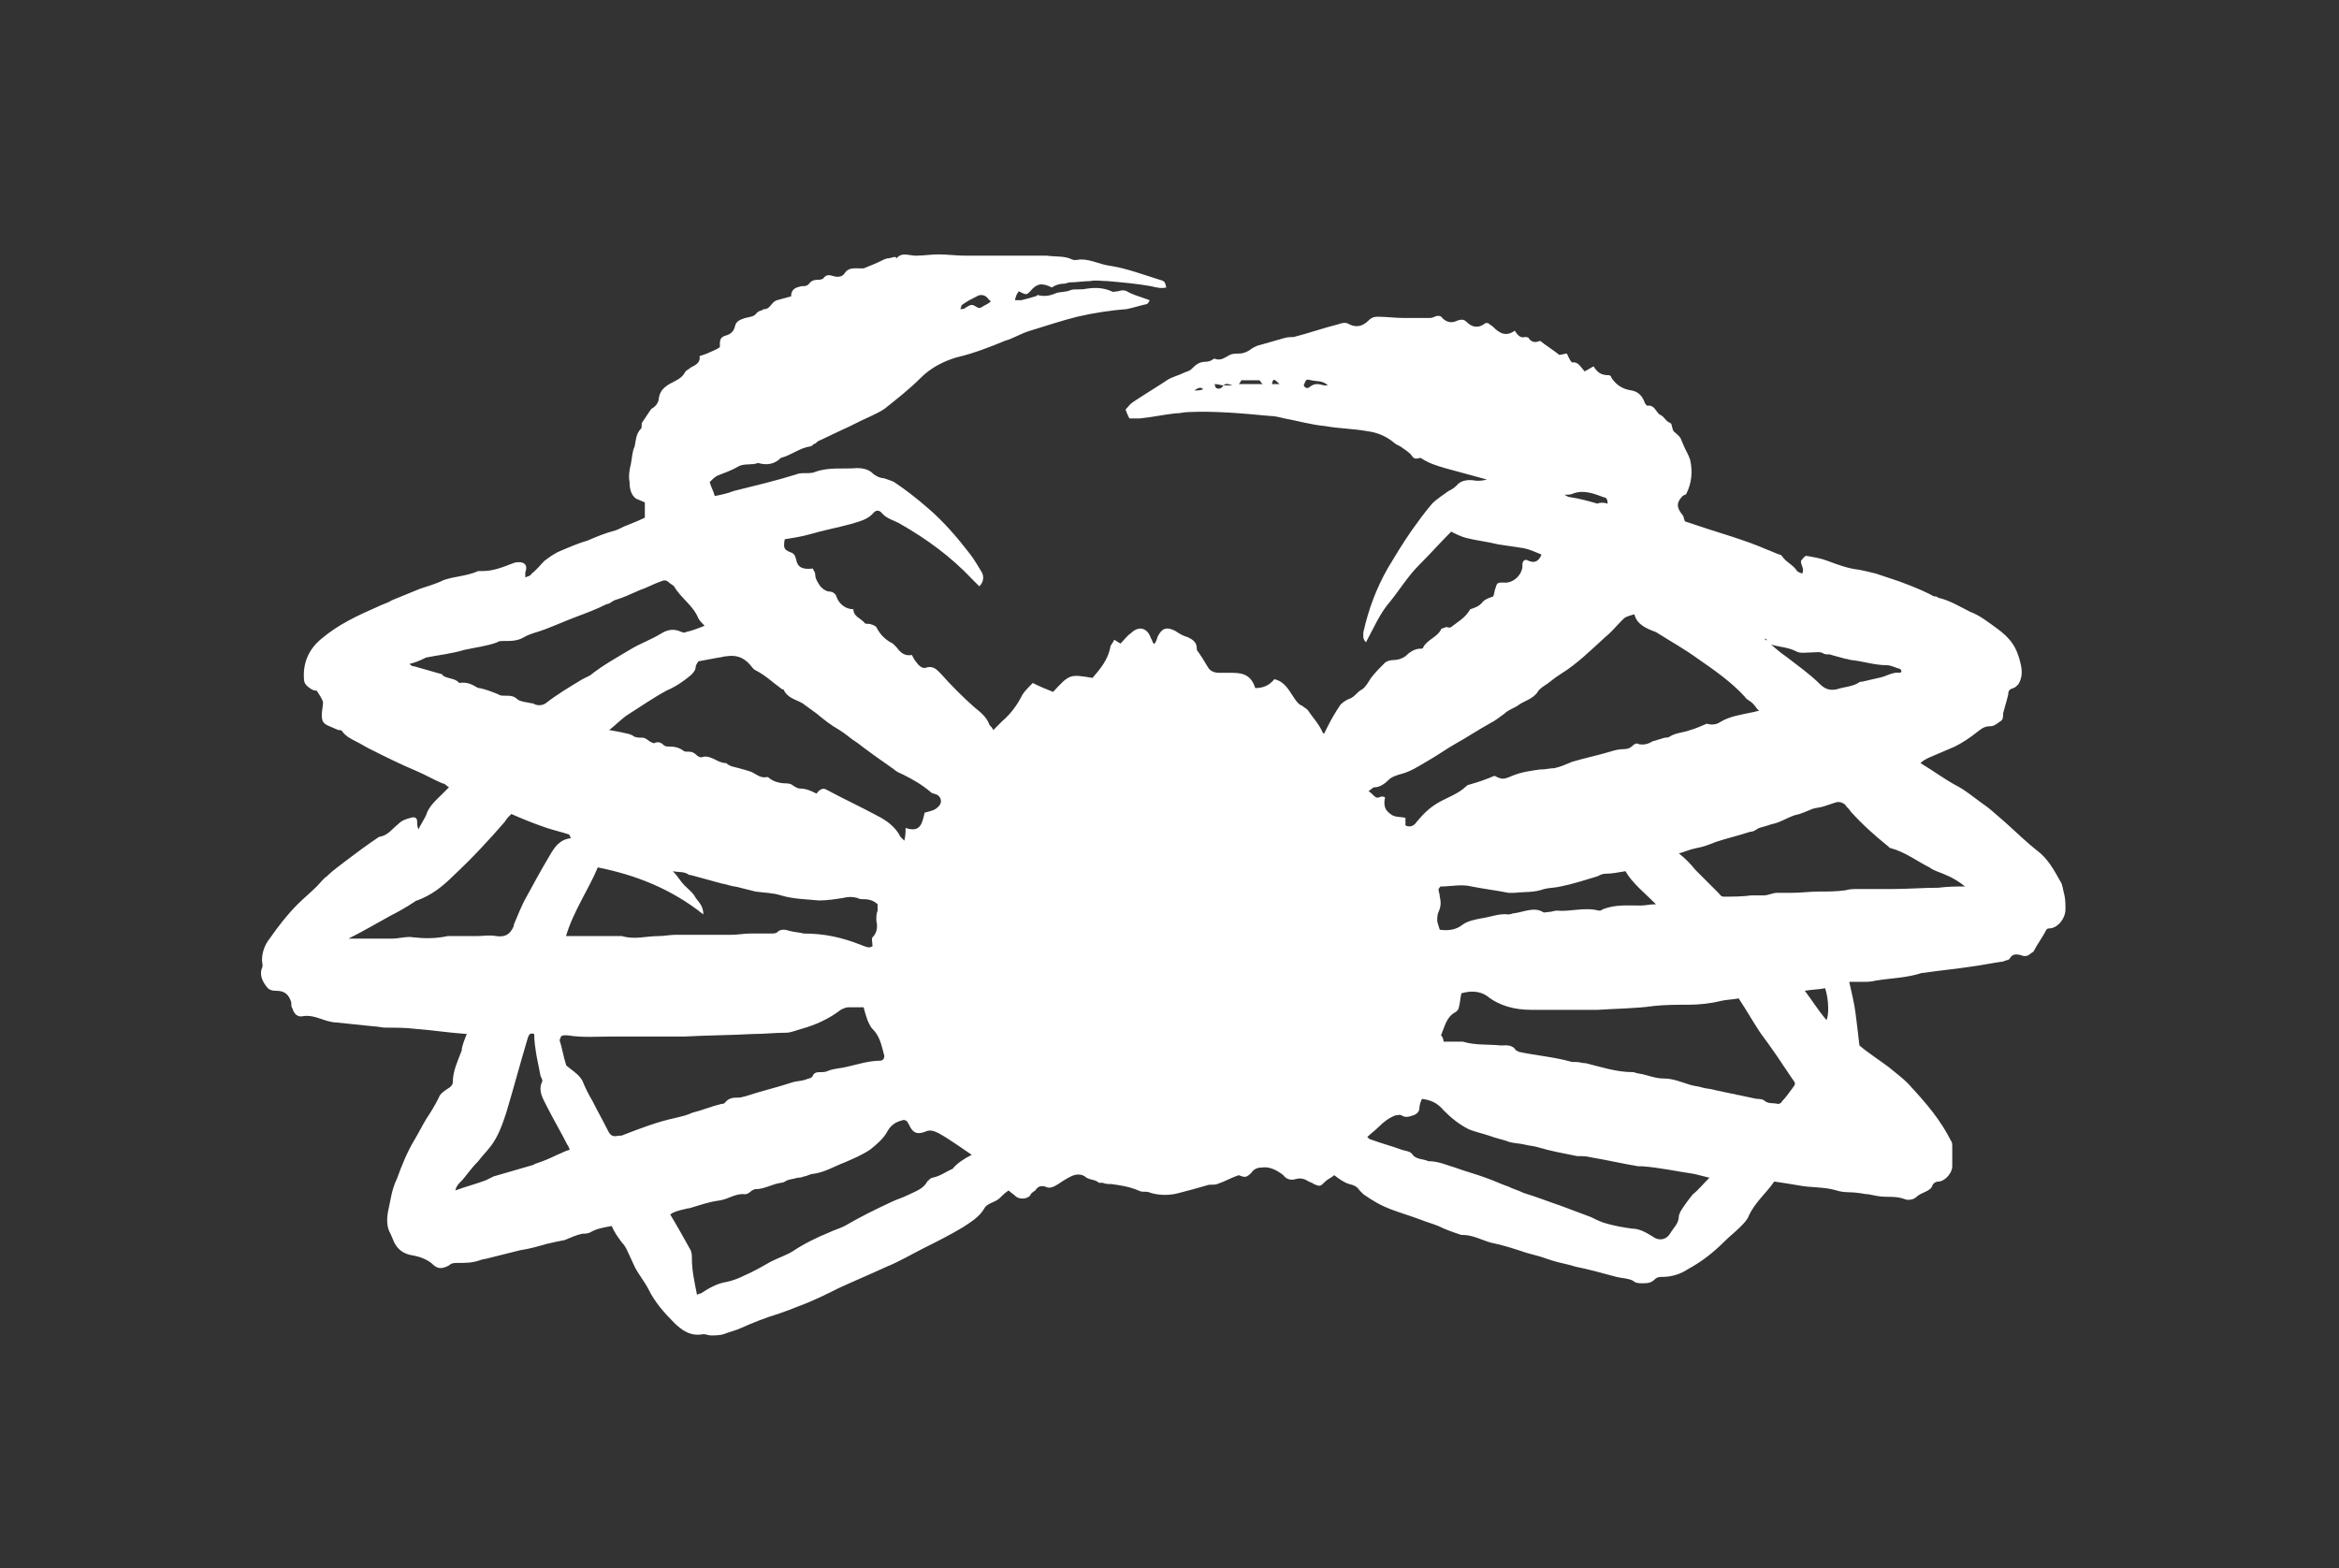 <?xml version="1.0" encoding="utf-8"?>
<!-- Generator: Adobe Illustrator 22.0.0, SVG Export Plug-In . SVG Version: 6.00 Build 0)  -->
<svg version="1.1" id="Layer_1" xmlns="http://www.w3.org/2000/svg" xmlns:xlink="http://www.w3.org/1999/xlink" x="0px" y="0px"
	 viewBox="0 0 183.9 123.3" style="enable-background:new 0 0 183.9 123.3;" xml:space="preserve">
<rect x="0" y="0" width="183.9" height="123.3" fill="#333333" stroke="none"/>
<style type="text/css">
	.st0{fill:#FFFFFF;}
</style>
<path class="st0" d="M36.7,81.3c-1.4-0.1-2.7-0.3-4-0.4c-0.8-0.1-1.6-0.1-2.4-0.1c-0.3,0-0.6-0.1-0.9-0.1c-1-0.1-1.9-0.2-2.9-0.3
	c-0.3,0-0.7-0.1-1-0.2c-0.6-0.2-1.1-0.4-1.7-0.3c-0.4,0.1-0.7-0.2-0.8-0.6c-0.1-0.1-0.1-0.3-0.1-0.5c-0.2-0.6-0.5-0.9-1.2-0.9
	c-0.4,0-0.6-0.1-0.8-0.4c-0.3-0.4-0.5-0.9-0.3-1.4c0.1-0.2,0-0.4,0-0.6c0-0.6,0.2-1.2,0.6-1.7c0.7-1,1.4-1.9,2.2-2.7
	c0.5-0.5,1-0.9,1.5-1.4c0.3-0.3,0.5-0.6,0.8-0.8c0.5-0.5,1.1-0.9,1.6-1.3c0.8-0.6,1.6-1.2,2.5-1.8c0.7-0.1,1-0.6,1.5-1
	c0.3-0.3,0.6-0.4,1-0.5c0.3-0.1,0.5,0,0.5,0.3c0,0.2,0,0.4,0.1,0.6c0.2-0.4,0.4-0.7,0.6-1.1c0.2-0.7,0.8-1.2,1.3-1.7
	c0.1-0.1,0.3-0.3,0.5-0.5c-0.2-0.1-0.3-0.3-0.5-0.3c-0.7-0.3-1.4-0.7-2.1-1c-1.2-0.5-2.4-1.1-3.6-1.7c-0.4-0.2-0.7-0.4-1.1-0.6
	c-0.4-0.2-0.8-0.4-1.1-0.8c0-0.1-0.2-0.1-0.3-0.1c-0.2-0.1-0.5-0.2-0.7-0.3c-0.5-0.2-0.6-0.4-0.6-0.9c0-0.3,0.1-0.7,0.1-1
	c-0.1-0.3-0.3-0.6-0.5-0.9c-0.1,0-0.2,0-0.4-0.1c-0.3-0.2-0.6-0.4-0.6-0.8c-0.1-1.3,0.4-2.4,1.4-3.2c1.3-1.1,2.8-1.8,4.4-2.5
	c0.4-0.2,0.8-0.3,1.1-0.5c0.7-0.3,1.5-0.6,2.2-0.9c0.6-0.2,1.3-0.4,1.9-0.7c0.9-0.3,1.8-0.3,2.7-0.7c0.1,0,0.2,0,0.3,0
	c0.9,0,1.6-0.3,2.4-0.6c0.2-0.1,0.4-0.1,0.5-0.1c0.5,0,0.7,0.3,0.5,0.8c0,0.1,0,0.2,0,0.4c0.2-0.1,0.4-0.1,0.5-0.3
	c0.4-0.3,0.7-0.7,1-1c0.4-0.3,0.8-0.6,1.3-0.8c0.7-0.3,1.4-0.6,2.1-0.8c0.7-0.3,1.4-0.6,2.2-0.8c0.3-0.1,0.6-0.3,0.9-0.4
	c0.5-0.2,1-0.4,1.4-0.6c0-0.4,0-0.8,0-1.2c-0.2-0.1-0.5-0.2-0.7-0.3c-0.4-0.3-0.5-0.8-0.5-1.3c-0.1-0.5,0-1,0.1-1.4
	c0.1-0.5,0.1-1,0.3-1.4c0.1-0.5,0.1-1,0.5-1.4c0.1-0.1,0-0.4,0.1-0.5c0.2-0.3,0.4-0.6,0.6-0.9c0.1-0.1,0.1-0.2,0.2-0.2
	c0.3-0.2,0.5-0.5,0.5-0.8c0.1-0.7,0.6-1,1.2-1.3c0.4-0.2,0.7-0.4,0.9-0.8c0.1-0.1,0.3-0.2,0.4-0.3c0.4-0.2,0.8-0.4,0.7-0.9
	c0.3-0.1,0.6-0.2,0.8-0.3c0.2-0.1,0.5-0.2,0.8-0.4c0-0.1,0-0.2,0-0.3c0-0.3,0.1-0.5,0.4-0.6c0.4-0.1,0.7-0.3,0.8-0.8
	c0.1-0.4,0.5-0.5,0.8-0.6c0.4-0.1,0.7-0.1,0.9-0.4c0.1-0.1,0.3-0.2,0.4-0.2c0.1-0.1,0.2-0.1,0.3-0.1c0.4-0.1,0.5-0.6,0.9-0.7
	s0.7-0.2,1.1-0.3c0-0.6,0.4-0.7,0.8-0.8c0.3,0,0.5,0,0.7-0.3c0.1-0.1,0.3-0.2,0.5-0.2s0.5,0,0.6-0.2c0.2-0.2,0.4-0.2,0.7-0.1
	c0.3,0.1,0.7,0.1,0.9-0.2c0.3-0.5,0.8-0.4,1.3-0.4c0.1,0,0.2,0,0.2,0c0.5-0.2,1-0.4,1.4-0.6c0.2-0.1,0.4-0.2,0.6-0.2
	c0.1,0,0.3-0.1,0.5-0.1l0.1,0.1c0.4-0.5,1-0.2,1.5-0.2c0.6,0,1.2-0.1,1.8-0.1c0.7,0,1.4,0.1,2.1,0.1c0.3,0,0.5,0,0.8,0c1,0,2,0,3,0
	c0.9,0,1.7,0,2.6,0c0.7,0.1,1.4,0,2,0.3c0.2,0.1,0.5,0,0.7,0c0.8,0,1.5,0.4,2.3,0.5c1.3,0.2,2.6,0.7,3.9,1.1
	c0.4,0.1,0.4,0.2,0.5,0.6c-0.4,0.1-0.8,0-1.2-0.1c-1.1-0.2-2.3-0.3-3.4-0.4c-0.5,0-0.9-0.1-1.4,0c-0.5,0-1.1,0.1-1.6,0.1
	c-0.1,0-0.3,0.1-0.4,0.1c-0.4,0-0.7,0.1-1,0.3c-0.8-0.4-1.2-0.3-1.7,0.3c-0.3,0.3-0.3,0.3-0.9,0c-0.2,0.3-0.2,0.3-0.3,0.7
	c0.2,0,0.3,0,0.5,0c0.4-0.1,0.8-0.2,1.1-0.3c0.1,0,0.1-0.1,0.2-0.1c0.4,0.1,0.8,0.1,1.3-0.1c0.4-0.2,0.9-0.1,1.3-0.3
	c0.3-0.1,0.8,0,1.2-0.1c0.7-0.1,1.3-0.1,2,0.2c0.1,0.1,0.3,0,0.5,0c0.3-0.1,0.5-0.1,0.7,0c0.5,0.3,1,0.4,1.5,0.6
	c0.1,0,0.2,0.1,0.3,0.1c-0.1,0.2-0.2,0.3-0.2,0.3c-0.5,0.1-1.1,0.3-1.6,0.4c-1.3,0.1-2.6,0.3-3.9,0.6c-1.2,0.3-2.4,0.7-3.7,1.1
	c-0.7,0.2-1.3,0.6-2,0.8c-1.2,0.5-2.5,1-3.8,1.3c-1,0.3-2,0.8-2.8,1.6c-0.9,0.9-1.8,1.6-2.8,2.4c-0.4,0.3-0.9,0.5-1.3,0.7
	c-0.7,0.3-1.4,0.7-2.1,1c-0.6,0.3-1.3,0.6-1.9,0.9c-0.1,0.1-0.2,0.2-0.3,0.2c-0.1,0.1-0.2,0.2-0.3,0.2c-0.8,0.1-1.5,0.7-2.3,0.9
	c-0.5,0.5-1.1,0.6-1.8,0.4c-0.5,0.2-1.1,0-1.6,0.3s-1.1,0.5-1.6,0.7c-0.2,0.1-0.4,0.3-0.6,0.5c0.1,0.4,0.3,0.7,0.4,1.1
	c0.5-0.1,1-0.2,1.5-0.4c1.6-0.4,3.3-0.8,4.9-1.3c0.2-0.1,0.5-0.1,0.7-0.1c0.3,0,0.6,0,0.8-0.1c1.1-0.4,2.2-0.2,3.3-0.3
	c0.4,0,0.9,0.1,1.2,0.4c0.2,0.2,0.6,0.4,0.9,0.4c0.3,0.1,0.6,0.2,0.8,0.3c0.9,0.6,1.8,1.3,2.6,2c1.3,1.1,2.4,2.4,3.4,3.7
	c0.3,0.4,0.6,0.9,0.9,1.4c0.2,0.4,0.1,0.8-0.2,1.1c-0.2-0.2-0.4-0.4-0.6-0.6c-1.6-1.7-3.5-3.1-5.6-4.3c-0.5-0.3-1.1-0.4-1.5-0.9
	c-0.2-0.2-0.4-0.2-0.6,0c-0.5,0.6-1.2,0.7-1.8,0.9c-1.1,0.3-2.2,0.5-3.2,0.8c-0.7,0.2-1.4,0.3-2,0.4c-0.1,0.6-0.1,0.8,0.4,1
	c0.3,0.1,0.4,0.2,0.5,0.6c0.1,0.6,0.5,0.8,1.3,0.7c0.1,0.2,0.2,0.3,0.2,0.5c0,0.3,0.2,0.6,0.4,0.9c0.2,0.2,0.3,0.3,0.6,0.4
	c0.3,0,0.6,0.1,0.7,0.5c0.2,0.5,0.7,0.9,1.3,0.9c0,0.6,0.6,0.7,0.9,1.1c0.1,0.1,0.4,0,0.5,0.1c0.1,0,0.3,0.1,0.4,0.2
	c0.3,0.6,0.7,1,1.3,1.3c0.1,0.1,0.2,0.2,0.3,0.3c0.3,0.4,0.6,0.7,1.2,0.6c0.1,0.2,0.2,0.4,0.3,0.5c0.2,0.3,0.5,0.6,0.8,0.5
	c0.6-0.2,0.9,0.2,1.2,0.5c0.8,0.9,1.7,1.8,2.6,2.6c0.5,0.4,1,0.8,1.2,1.4c0.1,0.1,0.2,0.2,0.3,0.4c0.3-0.3,0.5-0.5,0.7-0.7
	c0.7-0.6,1.2-1.3,1.6-2.1c0.2-0.3,0.5-0.6,0.8-0.9c0.6,0.3,1.1,0.5,1.6,0.7c1.3-1.4,1.3-1.4,3.1-1.1c0.6-0.7,1.2-1.4,1.4-2.4
	c0-0.2,0.2-0.3,0.3-0.6c0.2,0.1,0.3,0.2,0.5,0.3c0.3-0.3,0.5-0.6,0.8-0.8c0.6-0.6,1.3-0.5,1.6,0.4c0.1,0.1,0.1,0.3,0.2,0.4
	c0,0,0,0,0.1,0c0.1-0.2,0.2-0.4,0.2-0.5c0.3-0.6,0.6-0.9,1.4-0.5c0.3,0.2,0.6,0.4,1,0.5c0.4,0.2,0.7,0.4,0.7,0.9v0.1
	c0.3,0.4,0.6,0.9,0.9,1.4c0.2,0.3,0.5,0.4,0.9,0.4c0.3,0,0.7,0,1,0c1,0,1.5,0.3,1.8,1.2c0.6,0,1.1-0.2,1.5-0.7
	c0.8,0.2,1.1,0.8,1.5,1.4c0.2,0.3,0.4,0.6,0.7,0.7c0.1,0.1,0.3,0.2,0.4,0.3c0.4,0.6,0.9,1.1,1.2,1.8l0.1,0.1
	c0.1-0.2,0.2-0.4,0.3-0.6c0.3-0.6,0.6-1.1,1-1.7c0.2-0.2,0.5-0.4,0.8-0.5c0.4-0.2,0.5-0.5,0.9-0.7c0.3-0.2,0.5-0.6,0.7-0.9
	c0.3-0.4,0.7-0.8,1.1-1.2c0.1-0.1,0.4-0.2,0.6-0.2c0.4,0,0.7-0.1,1-0.3c0.3-0.3,0.7-0.6,1.2-0.6c0.1,0,0.2,0,0.2-0.1
	c0.3-0.6,1.1-0.8,1.4-1.4c0-0.1,0.2-0.1,0.4-0.2c0.1,0,0.3,0.1,0.4,0c0.5-0.4,1.1-0.7,1.5-1.4c0.3-0.1,0.7-0.2,1-0.6
	c0.2-0.2,0.5-0.3,0.8-0.4c0.1-0.2,0.1-0.5,0.2-0.7c0.1-0.4,0.2-0.4,0.6-0.4c0.7,0.1,1.4-0.5,1.5-1.2c0-0.1,0-0.1,0-0.2
	c0-0.3,0.2-0.5,0.5-0.3c0.5,0.2,0.8,0,1-0.5c-0.5-0.2-0.9-0.4-1.4-0.5c-0.7-0.1-1.3-0.2-2-0.3c-0.8-0.2-1.7-0.3-2.5-0.5
	c-0.4-0.1-0.8-0.3-1.2-0.5c-0.8,0.8-1.6,1.7-2.5,2.6c-0.9,0.9-1.5,1.9-2.3,2.9c-0.8,0.9-1.3,2.1-1.9,3.2c-0.3-0.3-0.2-0.6-0.2-0.8
	c0.4-1.8,1-3.4,1.9-5c0.6-1,1.2-2,1.9-3c0.5-0.7,1-1.4,1.6-2.1c0.4-0.4,0.9-0.7,1.3-1c0.2-0.1,0.4-0.2,0.6-0.4
	c0.4-0.5,1-0.5,1.6-0.4c0.2,0,0.5,0,0.8-0.1c-1.1-0.3-2.2-0.6-3.3-0.9c-0.7-0.2-1.3-0.4-1.9-0.8c-0.5,0.1-0.5,0.1-0.8-0.3
	c-0.2-0.2-0.5-0.4-0.8-0.6c-0.2-0.1-0.4-0.2-0.5-0.3c-0.6-0.5-1.3-0.8-2.1-0.9c-1.1-0.2-2.2-0.2-3.3-0.4c-1.1-0.1-2.1-0.4-3.2-0.6
	c-0.4-0.1-0.8-0.2-1.2-0.2c-2.1-0.2-4.3-0.4-6.4-0.3c-0.3,0-0.6,0.1-1,0.1c-0.9,0.1-1.8,0.3-2.8,0.4c-0.3,0-0.6,0-0.8,0
	c-0.1-0.2-0.2-0.4-0.3-0.7c0.2-0.2,0.3-0.4,0.6-0.6c0.9-0.6,1.9-1.2,2.8-1.8c0.4-0.2,0.8-0.3,1.2-0.5c0.2-0.1,0.4-0.1,0.6-0.3
	c0.2-0.2,0.4-0.4,0.7-0.5c0.3-0.1,0.6,0,0.9-0.2c0,0,0.1-0.1,0.2-0.1c0.5,0.2,0.8-0.1,1.2-0.3c0.2-0.1,0.5-0.1,0.7-0.1
	c0.3,0,0.6-0.1,0.9-0.3c0.1-0.1,0.3-0.2,0.5-0.3c0.7-0.2,1.4-0.4,2.1-0.6c0.3-0.1,0.6-0.1,0.8-0.1c1.2-0.3,2.3-0.7,3.5-1
	c0.3-0.1,0.6-0.2,0.9,0c0.6,0.3,1.1,0.1,1.5-0.3c0.2-0.2,0.4-0.3,0.7-0.3c0.7,0,1.4,0.1,2.1,0.1c0.4,0,0.8,0,1.2,0
	c0.2,0,0.5,0,0.7,0s0.3,0,0.5-0.1s0.5-0.1,0.6,0.1c0.4,0.4,0.8,0.4,1.2,0.2c0.3-0.1,0.5-0.1,0.7,0.1c0.5,0.5,1,0.5,1.5,0.1
	c0,0,0.1,0,0.2,0c0.1,0.1,0.3,0.2,0.4,0.3c0.5,0.5,1,0.8,1.7,0.3c0.2,0.3,0.4,0.6,0.8,0.5c0.1,0,0.3,0,0.3,0.1
	c0.3,0.4,0.6,0.3,0.9,0.2c0.5,0.4,1,0.7,1.5,1.1c0.2,0,0.4-0.1,0.6-0.1c0.1,0.2,0.2,0.5,0.4,0.7c0.5-0.1,0.7,0.4,1,0.7
	c0.2-0.1,0.5-0.3,0.7-0.4c0.3,0.5,0.6,0.7,1.2,0.7c0.1,0,0.2,0.1,0.2,0.2c0.4,0.6,0.9,0.9,1.6,1c0.5,0.1,0.8,0.4,1,0.9
	c0,0.1,0.2,0.3,0.2,0.3c0.6-0.1,0.7,0.5,1,0.7c0.3,0.1,0.4,0.4,0.7,0.6c0.1,0,0.1,0.1,0.2,0.1c0.1,0.3,0.1,0.6,0.3,0.7
	c0.2,0.2,0.4,0.3,0.5,0.6c0.2,0.5,0.4,0.9,0.6,1.3c0,0.1,0.1,0.2,0.1,0.3c0.2,0.9,0.1,1.8-0.3,2.6c0,0.1-0.2,0.1-0.3,0.2
	c-0.5,0.5-0.5,0.9,0,1.5c0.1,0.1,0.1,0.4,0.2,0.5c1.2,0.4,2.4,0.8,3.7,1.2c0.9,0.3,1.8,0.6,2.7,1c0.3,0.1,0.7,0.3,1,0.4
	c0.1,0,0.2,0.1,0.2,0.1c0.3,0.5,0.9,0.7,1.2,1.2c0.1,0.1,0.2,0.1,0.4,0.2c0.2-0.4-0.1-0.6-0.1-1c0.1-0.1,0.2-0.3,0.4-0.4
	c0.6,0.1,1.2,0.2,1.7,0.4c0.8,0.3,1.6,0.6,2.5,0.7c0.5,0.1,0.9,0.2,1.3,0.3c0.6,0.2,1.2,0.4,1.8,0.6c0.8,0.3,1.6,0.6,2.4,1
	c0.2,0.1,0.3,0.2,0.5,0.2c0.1,0,0.2,0.1,0.2,0.1c0.9,0.2,1.7,0.7,2.5,1.1c0.8,0.3,1.4,0.8,2.1,1.3c1.1,0.8,1.6,1.5,1.9,2.9
	c0.1,0.5,0.1,1-0.2,1.5c-0.1,0.1-0.3,0.3-0.4,0.3c-0.3,0.1-0.4,0.2-0.4,0.5c-0.1,0.4-0.2,0.8-0.3,1.1c0,0.1-0.1,0.3-0.1,0.4
	c0,0.2,0,0.5-0.2,0.6c-0.3,0.2-0.5,0.4-0.8,0.4c-0.5,0-0.7,0.2-1.1,0.5c-0.5,0.4-1.1,0.8-1.7,1.1c-0.7,0.3-1.4,0.6-2.1,0.9
	c-0.2,0.1-0.4,0.2-0.6,0.4c1,0.6,1.8,1.2,2.7,1.7c0.8,0.4,1.5,1,2.2,1.5c0.6,0.4,1.1,0.9,1.7,1.4c0.9,0.8,1.7,1.6,2.6,2.3
	c0.8,0.6,1.3,1.5,1.8,2.4c0.2,0.3,0.2,0.7,0.3,1c0.1,0.4,0.1,0.8,0.1,1.2c0,0.7-0.6,1.5-1.3,1.5c-0.1,0-0.1,0-0.2,0.1
	c-0.3,0.6-0.7,1.1-1,1.7c-0.1,0.1-0.3,0.2-0.4,0.3c-0.2,0.1-0.4,0.1-0.6,0c-0.4-0.1-0.7-0.1-0.9,0.3c-0.1,0.1-0.3,0.1-0.5,0.2
	c-0.8,0.1-1.7,0.3-2.5,0.4c-1.3,0.2-2.5,0.3-3.8,0.5h-0.1c-1.2,0.4-2.4,0.4-3.6,0.6c-0.4,0.1-0.7,0.1-1.1,0.1c-0.3,0-0.6,0-1,0
	c0.2,0.9,0.4,1.7,0.5,2.5s0.2,1.6,0.3,2.5c0.7,0.6,1.5,1.1,2.3,1.7c0.6,0.5,1.3,1,1.8,1.6c1.2,1.3,2.3,2.6,3.1,4.2
	c0.1,0.1,0.1,0.3,0.1,0.5c0,0.5,0,1,0,1.5s-0.5,1.1-1,1.2c-0.3,0-0.5,0.1-0.6,0.4c-0.1,0.2-0.3,0.3-0.5,0.4s-0.5,0.2-0.7,0.4
	c-0.2,0.2-0.6,0.3-0.9,0.2c-0.5-0.2-1-0.2-1.5-0.2s-0.9-0.1-1.4-0.2c-0.3,0-0.6-0.1-0.8-0.1c-0.6-0.1-1.1,0-1.7-0.2
	c-1-0.3-2-0.2-3-0.4c-0.6-0.1-1.2-0.2-1.9-0.3c-0.6,0.9-1.5,1.6-2,2.7c-0.1,0.3-0.4,0.6-0.7,0.9c-0.4,0.4-0.8,0.7-1.2,1.1
	c-0.9,0.9-1.8,1.6-2.9,2.2c-0.6,0.4-1.3,0.6-2,0.6c-0.2,0-0.4,0-0.6,0.2c-0.3,0.3-0.6,0.3-1,0.3c-0.2,0-0.5,0-0.7-0.2
	c-0.4-0.2-0.9-0.2-1.3-0.3c-1.1-0.3-2.2-0.6-3.2-0.8c-0.6-0.2-1.3-0.3-1.9-0.5c-0.3-0.1-0.6-0.2-0.9-0.3c-0.4-0.1-0.7-0.2-1.1-0.3
	c-0.9-0.3-1.8-0.6-2.8-0.8c-0.7-0.2-1.4-0.6-2.2-0.6h-0.1c-0.6-0.2-1.2-0.4-1.8-0.7c-0.5-0.2-0.9-0.3-1.4-0.5
	c-0.8-0.3-1.5-0.5-2.3-0.8s-1.5-0.7-2.2-1.2c-0.1-0.1-0.2-0.2-0.3-0.3c-0.2-0.3-0.4-0.4-0.8-0.5s-0.8-0.4-1.2-0.7
	c-0.2,0.2-0.5,0.3-0.7,0.5c-0.4,0.4-0.4,0.4-0.9,0.2c-0.1-0.1-0.2-0.1-0.4-0.2c-0.3-0.2-0.6-0.3-1-0.2c-0.3,0.1-0.7,0.1-1-0.3
	c-0.5-0.4-1.1-0.7-1.7-0.6c-0.3,0-0.6,0.1-0.8,0.4c-0.4,0.4-0.5,0.4-1,0.2c-0.6,0.2-1.1,0.5-1.7,0.7c-0.3,0.1-0.6,0-0.8,0.1
	c-0.7,0.2-1.4,0.4-2.2,0.6c-0.7,0.2-1.5,0.2-2.2,0c-0.2-0.1-0.4-0.1-0.5-0.1c-0.2,0-0.3,0-0.5-0.1c-0.7-0.3-1.4-0.4-2.1-0.5
	c-0.2,0-0.5,0-0.7-0.1c-0.1,0-0.2,0-0.3,0c-0.3-0.3-0.8-0.2-1.1-0.5c-0.3-0.2-0.7-0.2-1.1,0s-0.7,0.4-1,0.6s-0.7,0.4-1,0.2
	c-0.4-0.1-0.6,0-0.8,0.3C81.1,93.8,81,93.9,81,94c-0.3,0.3-0.8,0.3-1.1,0.1c-0.2-0.2-0.4-0.3-0.6-0.5c-0.3,0.2-0.5,0.4-0.7,0.6
	s-0.5,0.3-0.7,0.4s-0.4,0.2-0.5,0.4c-0.4,0.7-1.1,1.1-1.7,1.5c-1,0.6-2,1.1-3,1.6s-2,1.1-3,1.5c-1.3,0.6-2.5,1.1-3.8,1.7
	c-1,0.5-2,1-3.1,1.4c-0.5,0.2-1,0.4-1.6,0.6c-1,0.3-2,0.7-2.9,1.1c-0.4,0.2-0.9,0.3-1.4,0.5c-0.3,0.1-0.7,0.1-1,0.1
	c-0.2,0-0.4-0.1-0.6-0.1c-1,0.2-1.7-0.3-2.3-0.9c-0.8-0.8-1.5-1.6-2-2.6c-0.3-0.6-0.8-1.2-1.1-1.8c-0.2-0.4-0.4-0.9-0.6-1.3
	c-0.1-0.2-0.2-0.4-0.4-0.6c-0.3-0.4-0.6-0.8-0.8-1.3c-0.6,0.1-1.2,0.2-1.7,0.5C46.2,97,46,97,45.8,97c-0.5,0.1-0.9,0.3-1.4,0.5
	c-0.5,0.1-1,0.2-1.4,0.3c-0.7,0.2-1.4,0.4-2.1,0.5c-0.8,0.2-1.6,0.4-2.4,0.6c-0.3,0.1-0.6,0.1-0.8,0.2c-0.6,0.2-1.1,0.2-1.7,0.2
	c-0.3,0-0.5,0-0.7,0.2c-0.6,0.3-0.9,0.3-1.4-0.2c-0.4-0.3-0.9-0.5-1.5-0.6c-0.6-0.1-1.1-0.4-1.4-1c-0.1-0.2-0.2-0.5-0.3-0.7
	c-0.3-0.5-0.3-1.1-0.2-1.7c0.2-0.9,0.3-1.8,0.7-2.6c0.4-1.1,0.8-2.1,1.4-3.1c0.3-0.5,0.6-1.1,0.9-1.6c0.4-0.6,0.7-1.1,1-1.7
	c0.1-0.3,0.4-0.5,0.7-0.7c0.2-0.1,0.4-0.3,0.4-0.5c0-0.9,0.4-1.7,0.7-2.5C36.3,82.3,36.5,81.8,36.7,81.3z M96.2,30.3
	c-0.2,0-0.4-0.1-0.7-0.1c0,0.1,0.1,0.3,0.1,0.3C95.8,30.6,96,30.6,96.2,30.3c0.2,0,0.4,0,0.7,0C96.6,30.2,96.4,30.1,96.2,30.3z
	 M128.5,48.3c-0.7,0.2-0.7,0.2-1,0.5c-0.4,0.4-0.8,0.9-1.3,1.3c-1.1,1-2.2,2.1-3.5,2.9c-0.5,0.3-0.9,0.7-1.4,1
	c-0.1,0.1-0.3,0.2-0.4,0.4c-0.4,0.6-1.1,0.7-1.6,1.1c-0.3,0.2-0.7,0.3-1,0.6c-0.4,0.3-0.8,0.6-1.2,0.8c-0.9,0.5-1.8,1.1-2.7,1.6
	c-0.7,0.4-1.4,0.9-2.1,1.3c-0.7,0.4-1.4,0.9-2.3,1.1c-0.3,0.1-0.6,0.2-0.8,0.4c-0.3,0.3-0.7,0.6-1.1,0.6c-0.2,0-0.3,0.2-0.5,0.3
	c0.3,0.2,0.4,0.4,0.6,0.5s0.4-0.2,0.7,0c-0.1,0.4-0.1,0.9,0.3,1.2c0.4,0.4,0.8,0.3,1.3,0.4c0,0.2,0,0.4,0,0.6c0.4,0.2,0.7,0,0.9-0.3
	c0.5-0.6,1-1.1,1.7-1.5s1.6-0.7,2.2-1.3c0,0,0.1-0.1,0.2-0.1c0.7-0.2,1.3-0.4,2-0.7c0.6,0.3,0.7,0.3,1.4,0c0.7-0.3,1.5-0.4,2.2-0.5
	c0,0,0,0,0.1,0c0.3,0,0.7-0.1,1-0.1c0.5-0.1,0.9-0.3,1.4-0.5c1-0.3,2-0.5,3-0.8c0.3-0.1,0.7-0.2,1.1-0.2c0.3,0,0.5-0.1,0.7-0.3
	c0.1-0.1,0.3-0.2,0.4-0.1c0.4,0.1,0.8,0,1.1-0.2c0.3-0.1,0.7-0.2,1-0.3c0.1,0,0.3,0,0.4-0.1c0.5-0.3,1.1-0.3,1.6-0.5
	c0.4-0.1,0.8-0.3,1.3-0.5c0.3,0.1,0.7,0.1,1-0.1c0.8-0.5,1.7-0.6,2.6-0.8c0.1,0,0.3-0.1,0.5-0.1c-0.2-0.2-0.3-0.4-0.5-0.6
	c-0.2-0.2-0.5-0.3-0.6-0.5c-1.1-1.2-2.4-2.1-3.7-3c-1.1-0.8-2.2-1.4-3.3-2.1C129.4,49.4,128.7,49.1,128.5,48.3z M72.7,63.9
	c0.7-0.2,0.8-0.2,1.1-0.5c0.3-0.3,0.2-0.7-0.1-0.9c-0.2-0.1-0.4-0.1-0.5-0.2c-0.7-0.6-1.4-1-2.2-1.4c-0.2-0.1-0.5-0.2-0.7-0.4
	c-1-0.7-2-1.4-2.9-2.1c-0.5-0.3-0.9-0.7-1.4-1c-0.7-0.4-1.2-0.8-1.8-1.3c-0.4-0.3-0.7-0.5-1.1-0.8c-0.5-0.3-1.2-0.4-1.5-1.1
	c0,0,0,0-0.1,0c-0.7-0.5-1.3-1.1-2.1-1.5c-0.2-0.1-0.3-0.3-0.4-0.4c-0.6-0.7-1.2-0.8-1.9-0.7c-0.2,0-0.4,0.1-0.6,0.1
	c-0.5,0.1-1.1,0.2-1.6,0.3c-0.1,0.2-0.2,0.3-0.2,0.4c0,0.3-0.2,0.5-0.4,0.7c-0.6,0.5-1.2,0.9-1.9,1.2c-1.1,0.6-2.1,1.3-3.2,2
	c-0.4,0.3-0.8,0.7-1.3,1.1c0.6,0.1,1.1,0.2,1.5,0.3c0.1,0,0.2,0.1,0.3,0.1c0.2,0.2,0.5,0.2,0.8,0.2s0.5,0.3,0.8,0.4
	c0.1,0,0.1,0.1,0.2,0c0.3-0.1,0.5,0,0.7,0.2c0.1,0.1,0.3,0.1,0.5,0.1c0.4,0,0.7,0.1,1,0.3c0.1,0.1,0.2,0.1,0.3,0.1
	c0.3,0,0.5,0,0.8,0.3c0.1,0.1,0.3,0.2,0.5,0.1c0.7-0.1,1.1,0.5,1.8,0.5c0.3,0.3,0.7,0.3,1,0.4c0.4,0.1,0.7,0.2,1,0.3
	c0.4,0.2,0.7,0.5,1.2,0.4c0.1,0,0.1,0,0.2,0.1c0.4,0.3,0.9,0.4,1.4,0.4c0.2,0,0.4,0.1,0.5,0.2c0.2,0.1,0.3,0.2,0.5,0.2
	c0.5,0,0.9,0.2,1.3,0.4c0.2-0.3,0.5-0.5,0.8-0.3c1.3,0.7,2.6,1.3,3.9,2c0.8,0.4,1.5,0.9,1.9,1.7c0.1,0.1,0.2,0.2,0.3,0.3
	c0.1-0.4,0.1-0.7,0.1-1C72.4,65.5,72.5,64.7,72.7,63.9z M113.5,81.9c0.3,0,0.5,0,0.7,0c0.3,0,0.6,0,0.8,0c1,0.3,2,0.2,3,0.3
	c0.4,0,0.9-0.1,1.2,0.4c0,0,0.1,0,0.2,0.1c1.4,0.3,2.8,0.4,4.2,0.8c0.1,0,0.2,0,0.3,0c0.3,0,0.5,0.1,0.8,0.1
	c1.2,0.3,2.4,0.7,3.7,0.7c0.1,0,0.3,0.1,0.4,0.1c0.7,0.1,1.3,0.4,2,0.4c0.8,0,1.4,0.3,2.1,0.5c0.3,0.1,0.6,0.1,0.9,0.2
	c0.3,0.1,0.7,0.1,1,0.2c0.5,0.1,0.9,0.2,1.4,0.3c0.2,0,0.3,0.1,0.5,0.1c0.5,0.1,0.9,0.2,1.4,0.3c0.2,0,0.5,0,0.7,0.2
	c0.3,0.2,0.6,0.1,1,0.2c0.1,0,0.3-0.1,0.3-0.2c0.3-0.3,0.5-0.6,0.8-1s0.3-0.4,0-0.8c-0.8-1.2-1.6-2.4-2.5-3.6
	c-0.6-0.9-1.1-1.8-1.7-2.7c-0.5,0.1-1,0.1-1.4,0.2c-0.8,0.2-1.7,0.3-2.6,0.3c-0.9,0-1.8,0-2.7,0.1c-1.4,0.2-2.9,0.2-4.4,0.3
	c-1.7,0-3.5,0-5.2,0c-1.3,0-2.5-0.3-3.5-1.1c-0.6-0.4-1.3-0.4-2-0.2c-0.1,0.4-0.1,0.8-0.2,1.1c0,0.1-0.1,0.3-0.3,0.4
	c-0.7,0.4-0.8,1.1-1.1,1.8C113.4,81.5,113.5,81.7,113.5,81.9z M44.1,81.5c0,0.1-0.1,0.2-0.1,0.3c0.2,0.6,0.3,1.3,0.5,1.9
	c0,0.1,0.2,0.2,0.3,0.3c0.4,0.3,0.8,0.6,1,1c0.2,0.5,0.5,1.1,0.8,1.6c0.4,0.8,0.8,1.5,1.2,2.3c0.2,0.4,0.4,0.5,0.8,0.4
	c0.2,0,0.3,0,0.5-0.1c1.3-0.5,2.6-1,4-1.3c0.4-0.1,0.9-0.2,1.3-0.4c0.8-0.2,1.5-0.5,2.3-0.7c0.1,0,0.2,0,0.3-0.1
	c0.3-0.4,0.7-0.4,1.1-0.4c0.2,0,0.4-0.1,0.5-0.1c1.2-0.4,2.5-0.7,3.7-1.1c0.3-0.1,0.7-0.1,1-0.2c0.2-0.1,0.5-0.1,0.6-0.3
	c0.1-0.3,0.4-0.3,0.6-0.3s0.4,0,0.6-0.1c0.5-0.2,1-0.2,1.4-0.3c0.9-0.2,1.8-0.5,2.7-0.5c0.2,0,0.4-0.2,0.3-0.5
	c-0.2-0.7-0.3-1.4-0.9-2c-0.2-0.2-0.3-0.5-0.4-0.7c-0.1-0.3-0.2-0.6-0.3-1c-0.4,0-0.8,0-1.2,0c-0.2,0-0.4,0.1-0.6,0.2
	c-0.9,0.7-2,1.2-3.1,1.5c-0.4,0.1-0.8,0.3-1.2,0.3c-0.9,0-1.7,0.1-2.6,0.1c-1.8,0.1-3.6,0.1-5.4,0.2c-1.9,0-3.9,0-5.8,0
	c-1.1,0-2.2,0.1-3.4-0.1C44.3,81.4,44.2,81.4,44.1,81.5z M76.4,90.8c-0.9-0.6-1.7-1.2-2.6-1.7c-0.4-0.2-0.7-0.3-1.1-0.1
	c-0.6,0.2-0.9,0.1-1.2-0.5c0-0.1-0.1-0.1-0.1-0.2c-0.1-0.2-0.3-0.3-0.5-0.2c-0.4,0.1-0.8,0.3-1.1,0.8c-0.3,0.6-0.9,1.1-1.4,1.5
	c-0.6,0.4-1.3,0.7-2,1c-0.8,0.3-1.6,0.8-2.5,0.9c-0.2,0-0.5,0.2-0.7,0.2c-0.2,0.1-0.4,0.1-0.5,0.1c-0.3,0.1-0.5,0.1-0.8,0.2
	c-0.2,0.1-0.3,0.2-0.5,0.2c-0.7,0.1-1.3,0.5-2,0.5c-0.1,0-0.3,0.1-0.4,0.2c-0.1,0.1-0.3,0.2-0.4,0.2c-0.8-0.1-1.3,0.4-2.1,0.5
	s-1.6,0.4-2.3,0.6c-0.2,0-0.4,0.1-0.5,0.1c-0.4,0.1-0.8,0.2-1,0.4c0.6,1,1.1,1.9,1.6,2.8c0.1,0.2,0.1,0.5,0.1,0.7
	c0,0.9,0.2,1.8,0.4,2.8c0.2-0.1,0.3-0.1,0.3-0.1c0.6-0.4,1.3-0.8,2-0.9c0.5-0.1,1-0.3,1.4-0.5c0.7-0.3,1.4-0.7,2.1-1.1
	c0.6-0.3,1.2-0.5,1.7-0.8c0.9-0.6,1.9-1.1,2.9-1.5c0.4-0.2,0.8-0.3,1.2-0.5c1.2-0.7,2.4-1.3,3.7-1.9c0.4-0.2,0.8-0.3,1.2-0.5
	c0.6-0.3,1.3-0.5,1.6-1.1c0.1-0.1,0.3-0.3,0.4-0.3c0.6-0.1,1.1-0.5,1.6-0.7C75.2,91.5,75.8,91.1,76.4,90.8z M134.4,92.6
	c-0.4-0.1-0.8-0.2-1.2-0.3c-1.4-0.2-2.7-0.5-4.1-0.6c-0.1,0-0.2,0-0.3,0c-1.2-0.2-2.5-0.5-3.7-0.7c-0.4-0.1-0.7-0.1-1.1-0.1
	c-1-0.2-2.1-0.4-3.1-0.7c-0.3-0.1-0.6-0.1-1-0.2s-0.8-0.1-1.2-0.2c-0.5-0.2-1.1-0.3-1.6-0.5c-0.6-0.2-1.1-0.3-1.6-0.5
	c-0.8-0.4-1.4-0.9-2-1.5c-0.5-0.6-1-0.8-1.7-0.9c-0.1,0.2-0.2,0.5-0.2,0.7c0,0.3-0.2,0.5-0.5,0.6s-0.6,0.2-0.9,0
	c-0.2-0.1-0.3,0-0.5,0c-0.5,0.2-0.9,0.5-1.3,0.9c-0.3,0.3-0.6,0.5-0.9,0.8c0.1,0.1,0.2,0.2,0.3,0.2c0.8,0.3,1.6,0.5,2.4,0.8
	c0.3,0.1,0.6,0.1,0.8,0.3c0.3,0.5,0.9,0.4,1.3,0.6c0.8,0,1.4,0.3,2.1,0.5c0.8,0.3,1.6,0.5,2.4,0.8c0.6,0.2,1.2,0.5,1.8,0.7
	c0.4,0.2,0.8,0.3,1.2,0.5c1,0.3,2,0.7,2.9,1c0.8,0.3,1.6,0.6,2.4,0.9c0.4,0.2,0.8,0.4,1.2,0.5c0.7,0.2,1.3,0.3,2,0.4
	c0.6,0,1.1,0.3,1.6,0.6c0.5,0.4,1.1,0.3,1.4-0.2c0.3-0.5,0.7-0.8,0.7-1.4c0-0.1,0.1-0.2,0.1-0.3c0.3-0.5,0.6-0.9,1-1.4
	C133.5,93.6,133.9,93.1,134.4,92.6z M44.5,73.6c0.8,0,1.5,0,2.1,0c0.7,0,1.3,0,2,0c0.1,0,0.2,0,0.3,0c1,0.3,1.9,0,2.9,0
	c0.4,0,0.9-0.1,1.3-0.1c1.5,0,2.9,0,4.4,0c0.5,0,1-0.1,1.5-0.1s1.1,0,1.6,0c0.2,0,0.4,0,0.5-0.1c0.3-0.3,0.7-0.2,1-0.1
	c0.4,0.1,0.7,0.1,1.1,0.2c1.6,0,3,0.3,4.5,0.9c0.3,0.1,0.6,0.3,0.9,0.1c0-0.3-0.1-0.6,0-0.7c0.4-0.4,0.4-0.9,0.3-1.3
	c0-0.3,0-0.6,0.1-0.8c0-0.2,0-0.4,0-0.5c-0.3-0.3-0.7-0.4-1.1-0.4c-0.2,0-0.3,0-0.5-0.1c-0.4-0.1-0.7-0.1-1.1,0
	c-0.6,0.1-1.3,0.2-1.9,0.2c-1-0.1-2-0.1-3-0.4c-0.6-0.2-1.3-0.2-2-0.3c-0.4-0.1-0.8-0.2-1.2-0.3c-0.3-0.1-0.6-0.1-0.9-0.2
	c-0.3-0.1-0.5-0.1-0.8-0.2c-0.7-0.2-1.5-0.4-2.2-0.6h-0.1c-0.4-0.3-0.8-0.2-1.3-0.3c0.4,0.4,0.6,0.8,0.9,1.1c0.3,0.3,0.7,0.6,0.9,1
	c0.2,0.3,0.6,0.6,0.6,1.3c-2.5-2-5.3-3.1-8.3-3.7C46.3,69.9,45.1,71.6,44.5,73.6z M154.5,69.7L154.5,69.7c-0.5-0.4-1-0.7-1.5-0.9
	c-0.4-0.2-0.9-0.3-1.3-0.6c-1-0.5-1.9-1.2-3-1.5c-0.1,0-0.2-0.1-0.3-0.2c-1-0.8-2-1.7-2.9-2.7c-0.1-0.2-0.3-0.3-0.4-0.5
	c-0.2-0.2-0.5-0.3-0.8-0.2s-0.6,0.2-0.9,0.3c-0.3,0.1-0.6,0.1-0.9,0.2c-0.5,0.2-0.9,0.4-1.4,0.5c-0.6,0.2-1.2,0.6-1.8,0.7
	c-0.3,0.1-0.6,0.2-1,0.3c-0.2,0.1-0.4,0.3-0.7,0.3c-0.9,0.3-1.8,0.5-2.7,0.8c-0.5,0.2-1,0.4-1.6,0.5c-0.5,0.1-0.9,0.3-1.3,0.4
	c0.5,0.4,0.9,0.8,1.3,1.3c0.6,0.6,1.2,1.2,1.8,1.8c0.1,0.1,0.2,0.3,0.4,0.3c0.7,0,1.5,0,2.2-0.1c0.4,0,0.7,0,1,0s0.7-0.2,1-0.2
	c0.1,0,0.1,0,0.2,0c0.3,0,0.7,0,1,0c0.7,0,1.4-0.1,2.1-0.1c0.7,0,1.4,0,2.1-0.1c0.3-0.1,0.7-0.1,1-0.1c0.9,0,1.8,0,2.7,0
	c1.2,0,2.4-0.1,3.6-0.1C153.2,69.7,153.8,69.7,154.5,69.7z M32.2,52.2L32.2,52.2c0.1,0.1,0.2,0.2,0.4,0.2c0.7,0.2,1.4,0.4,2.1,0.6
	c0,0,0.1,0,0.1,0.1c0.4,0.3,1,0.2,1.3,0.6c0.6-0.1,1,0.1,1.5,0.4h0.1c0.5,0.1,1,0.3,1.5,0.5c0.1,0.1,0.3,0.1,0.5,0.1
	c0.4,0,0.7,0,1,0.3c0.3,0.2,0.7,0.2,1.1,0.3c0,0,0,0,0.1,0c0.3,0.2,0.7,0.2,1,0c0.9-0.7,1.9-1.3,2.9-1.9c0.2-0.1,0.4-0.2,0.6-0.3
	c1-0.8,2.1-1.4,3.1-2c0.8-0.5,1.7-0.8,2.5-1.3c0.5-0.3,1-0.4,1.6-0.1c0.1,0,0.2,0.1,0.3,0c0.5-0.1,1-0.3,1.5-0.5
	c-0.2-0.2-0.4-0.4-0.5-0.6c-0.4-1-1.4-1.6-1.9-2.5c-0.1-0.1-0.3-0.2-0.4-0.3c-0.2-0.2-0.4-0.2-0.6-0.1c-0.6,0.2-1.1,0.5-1.7,0.7
	c-0.7,0.3-1.3,0.6-2,0.8c-0.2,0.1-0.4,0.3-0.6,0.3c-0.8,0.4-1.6,0.7-2.4,1c-0.8,0.3-1.7,0.7-2.5,1c-0.5,0.2-1.1,0.3-1.6,0.6
	s-1,0.3-1.6,0.3c-0.2,0-0.4,0-0.5,0.1c-0.8,0.3-1.7,0.4-2.6,0.6c-1,0.3-2,0.4-3,0.6C32.9,52,32.6,52.1,32.2,52.2z M44.9,65.9
	c-0.1-0.1-0.1-0.3-0.2-0.3c-0.6-0.2-1.1-0.3-1.7-0.5c-0.9-0.3-1.9-0.7-2.8-1.1c-0.2,0.2-0.4,0.4-0.5,0.6c-1.3,1.5-2.6,2.9-4.1,4.3
	c-0.8,0.8-1.7,1.5-2.8,1.9c-0.1,0-0.2,0.1-0.2,0.1c-0.6,0.4-1.3,0.8-1.9,1.1c-1.1,0.6-2.1,1.2-3.3,1.8c1.2,0,2.3,0,3.4,0
	c0.6,0,1.2-0.2,1.7-0.1c0.9,0.1,1.8,0.1,2.7-0.1c0.1,0,0.2,0,0.3,0c0.7,0,1.4,0,2,0c0.5,0,1-0.1,1.5,0c0.7,0.1,1.1-0.1,1.4-0.8v-0.1
	c0.3-0.7,0.6-1.5,1-2.2c0.6-1.1,1.2-2.2,1.8-3.2C43.6,66.6,44,66,44.9,65.9z M113.2,73.1c0.7,0.1,1.3,0,1.8-0.4
	c0.4-0.3,1-0.4,1.5-0.5c0.7-0.1,1.4-0.4,2.1-0.3c0.2,0,0.3-0.1,0.5-0.1c0.7-0.1,1.5-0.5,2.2-0.1c0.1,0.1,0.3,0,0.5,0
	s0.4-0.1,0.6-0.1c1.1,0.1,2.2-0.3,3.3,0c0.1,0,0.2,0,0.3-0.1c1-0.4,2-0.3,3-0.3c0.4,0,0.7-0.1,1.2-0.1c-0.9-0.9-1.9-1.7-2.4-2.6
	c-0.6,0.1-1.1,0.2-1.6,0.2c-0.2,0-0.4,0.1-0.6,0.2c-1,0.3-1.9,0.6-2.9,0.8c-0.4,0.1-0.9,0.1-1.3,0.2c-0.8,0.3-1.5,0.2-2.3,0.3
	c-0.2,0-0.3,0-0.5,0c-1-0.2-1.9-0.3-2.9-0.5c-0.8-0.2-1.6,0-2.4,0c-0.1,0-0.1,0.1-0.2,0.2c0,0.2,0.1,0.4,0.1,0.6
	c0.1,0.4,0.1,0.8-0.1,1.2c-0.1,0.2-0.1,0.5-0.1,0.7C113,72.5,113.1,72.8,113.2,73.1z M44.8,90.4c-0.1-0.2-0.1-0.3-0.2-0.4
	c-0.5-1-1.1-2-1.6-3c-0.3-0.6-0.7-1.2-0.4-1.9c0.1-0.1,0-0.3-0.1-0.5c-0.1-0.5-0.2-1-0.3-1.5c-0.1-0.6-0.2-1.2-0.2-1.8
	c-0.3-0.1-0.4,0-0.5,0.3c-0.6,2-1.1,3.9-1.7,5.9c-0.3,0.9-0.6,1.8-1.2,2.6c-0.3,0.4-0.7,0.8-1,1.2c-0.4,0.4-0.7,0.8-1.1,1.3
	c-0.2,0.3-0.6,0.5-0.7,1c0.8-0.3,1.6-0.5,2.4-0.8c0.2-0.1,0.4-0.2,0.6-0.3c1-0.3,2.1-0.6,3.1-0.9c0.1,0,0.1-0.1,0.2-0.1
	c0.6-0.2,1.1-0.4,1.7-0.7C44.1,90.7,44.4,90.5,44.8,90.4z M138.7,50.2c0.6,0.5,1.1,1,1.7,1.4c0.9,0.7,1.9,1.4,2.7,2.2
	c0.4,0.4,0.8,0.5,1.3,0.4c0.6-0.2,1.2-0.2,1.7-0.5c0.1-0.1,0.2-0.1,0.3-0.1c0.4-0.1,0.9-0.2,1.3-0.3c0.6-0.1,1.1-0.5,1.7-0.4
	l0.1-0.1c0,0,0-0.1-0.1-0.2c-0.4-0.1-0.7-0.3-1.1-0.3c-0.9,0-1.8-0.3-2.7-0.4c-0.2,0-0.3-0.1-0.5-0.1c-0.4-0.1-0.7-0.2-1.1-0.3
	c-0.2-0.1-0.4,0-0.6-0.1c-0.3-0.2-0.6-0.1-1-0.1s-0.9,0.1-1.2-0.1c-0.8-0.4-1.6-0.3-2.4-0.7C139,50.2,138.9,50.3,138.7,50.2z
	 M143.6,80.2c0.2-0.3,0.2-1.6-0.1-2.5c-0.5,0.1-1,0.1-1.6,0.2C142.5,78.7,143,79.5,143.6,80.2z M126.4,39.6L126.4,39.6
	c0-0.3-0.1-0.5-0.3-0.5c-0.8-0.3-1.6-0.6-2.4-0.3c-0.2,0.1-0.4,0.1-0.7,0.1c0.2,0.1,0.3,0.2,0.5,0.2c0.7,0.1,1.4,0.3,2.1,0.5
	C125.8,39.5,126.1,39.5,126.4,39.6z M77.1,24.2c0.3-0.2,0.6-0.3,0.8-0.5c0,0-0.1-0.1-0.2-0.2c-0.2-0.3-0.6-0.4-0.9-0.2
	c-0.4,0.2-0.8,0.4-1.2,0.7c0,0,0,0.1-0.1,0.3c0.2,0,0.3,0,0.4-0.1c0.5-0.3,0.5-0.3,1,0C76.9,24.2,77,24.2,77.1,24.2z M102.5,30.3
	c0.1,0.2,0.3,0.3,0.5,0.1c0.4-0.3,0.7-0.2,1.1-0.1c0.1,0,0.1,0,0.3,0c-0.4-0.4-0.9-0.3-1.3-0.4S102.7,29.8,102.5,30.3z M99.3,30.2
	c-0.2-0.1-0.2-0.3-0.3-0.3c-0.5,0-0.9,0-1.4,0c0,0-0.1,0.2-0.2,0.3C98.1,30.2,98.6,30.2,99.3,30.2z M100.6,30.2
	c-0.5-0.5-0.5-0.4-0.6,0C100.1,30.2,100.3,30.2,100.6,30.2z M94.6,30.6c-0.2-0.2-0.4-0.1-0.7,0.1C94.2,30.7,94.4,30.7,94.6,30.6z
	 M78.7,23.6L78.7,23.6L78.7,23.6C78.8,23.6,78.8,23.6,78.7,23.6L78.7,23.6z"/>
</svg>
